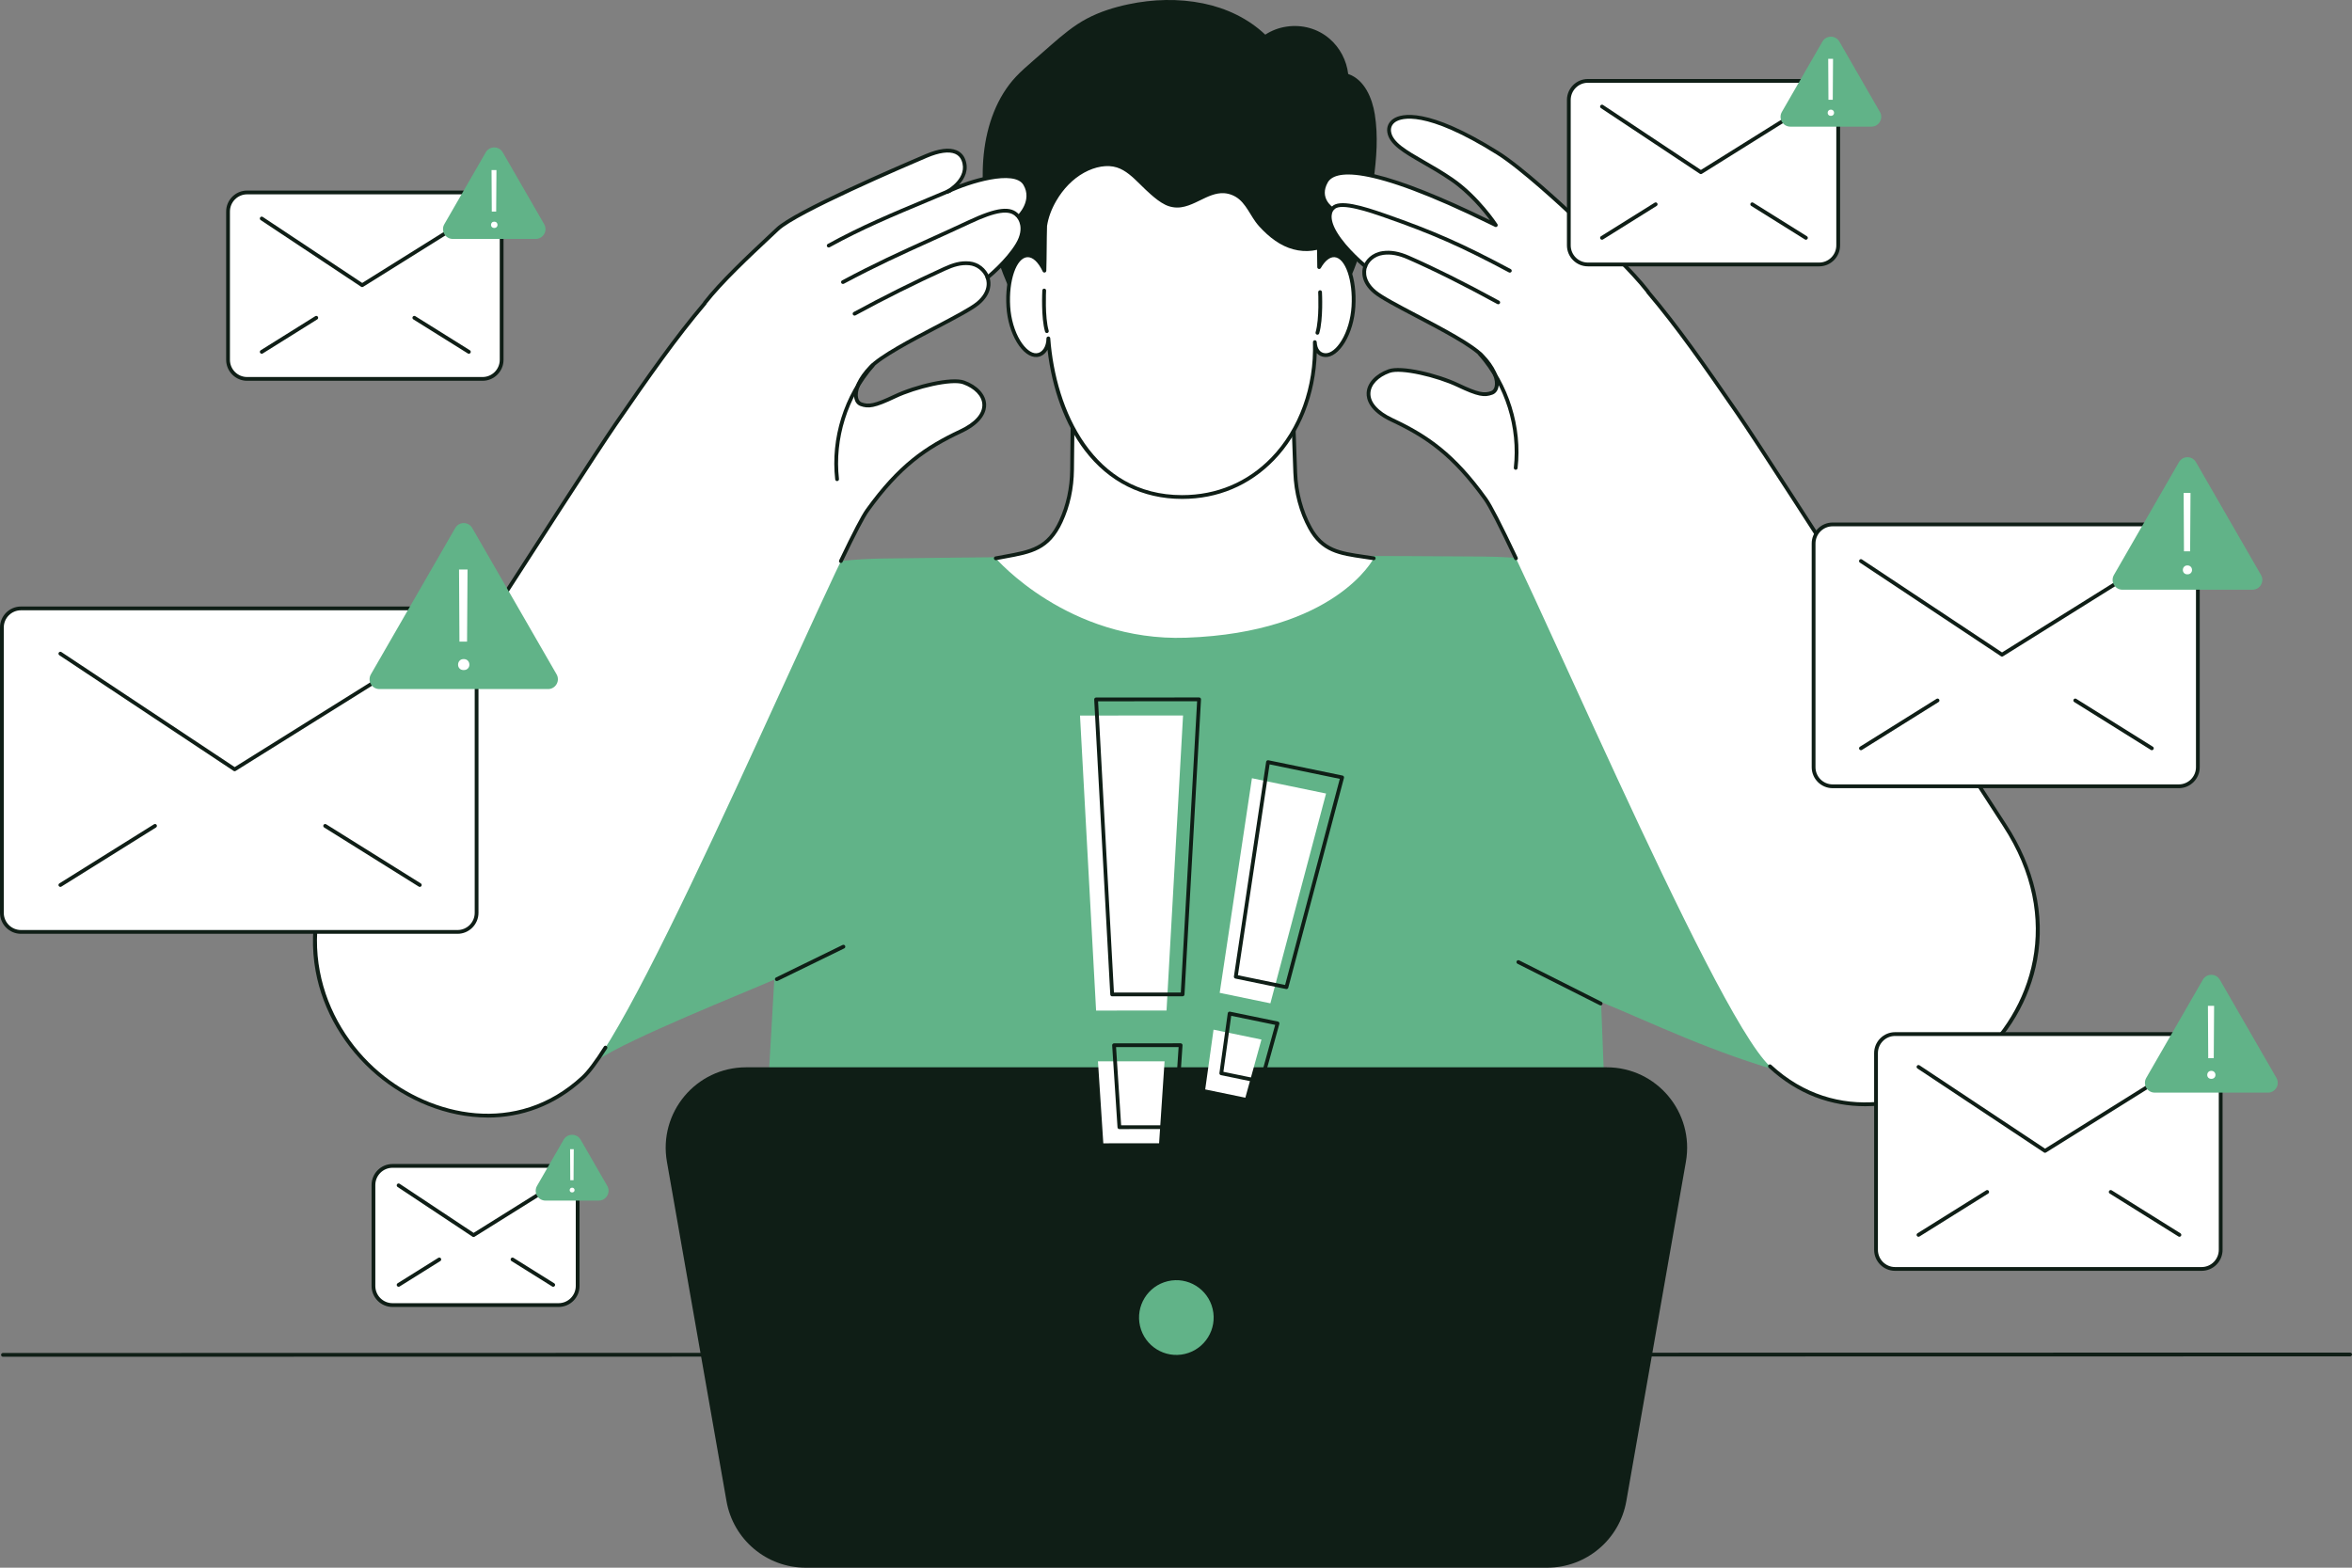 <svg width="312" height="208" viewBox="0 0 312 208" fill="none" xmlns="http://www.w3.org/2000/svg">
<rect x="0" y="0" width="312" height="208" fill="#808080" stroke="none"/>
<g clip-path="url(#clip0_10414_10583)">
<path d="M0.391 180.014C0.253 180.014 0.141 179.902 0.141 179.763C0.141 179.624 0.253 179.512 0.391 179.512L311.753 179.46C311.891 179.46 312.003 179.572 312.003 179.711C312.003 179.849 311.891 179.962 311.753 179.962L0.391 180.014Z" fill="#0F1E16"/>
<path d="M102.712 129.977L99.664 182.768H214.327L212.387 132.948C219.359 135.793 227.104 139.674 237.645 142.584L265.665 115.158L251.975 93.309C245.791 92.114 225.865 74.071 196.599 73.843C171.723 73.65 142.814 73.761 117.192 74.101C89.399 74.47 72.154 93.277 61.438 94.084L71.119 143.748L79.252 140.644C83.742 137.682 98.612 131.775 102.715 129.977H102.712Z" fill="#61B388"/>
<path d="M103.048 130.168C102.955 130.168 102.866 130.116 102.822 130.027C102.762 129.902 102.813 129.752 102.938 129.692L111.773 125.378C111.899 125.317 112.048 125.369 112.108 125.494C112.168 125.618 112.117 125.769 111.992 125.83L103.157 130.143C103.122 130.16 103.084 130.168 103.047 130.168H103.048Z" fill="#0F1E16"/>
<path d="M212.33 133.401C212.293 133.401 212.254 133.392 212.218 133.373L201.302 127.87C201.178 127.807 201.129 127.657 201.191 127.533C201.253 127.41 201.404 127.36 201.527 127.422L212.443 132.926C212.566 132.988 212.616 133.138 212.554 133.262C212.51 133.35 212.421 133.401 212.33 133.401Z" fill="#0F1E16"/>
<path d="M182.373 15.175C182.034 13.046 181.024 10.565 178.842 9.815C178.628 8.01 177.736 6.305 176.349 5.122C174.779 3.783 172.734 3.237 170.701 3.527C169.685 3.671 168.7 4.037 167.841 4.598C165.569 2.441 162.662 1.076 159.606 0.451C156.339 -0.217 152.937 -0.118 149.681 0.569C147.783 0.971 145.901 1.558 144.18 2.468C142.43 3.393 140.907 4.681 139.423 5.977C138.619 6.68 137.816 7.385 137.013 8.088C136.247 8.759 135.475 9.425 134.776 10.167C133.507 11.516 132.555 13.108 131.86 14.822C130.416 18.392 130.127 22.408 130.518 26.21C130.929 30.21 132.087 34.084 133.653 37.774C134.397 39.527 135.283 41.234 136.751 42.49C138.169 43.703 139.876 44.488 141.585 45.194C145.248 46.708 149.115 47.69 153.048 48.156C156.951 48.618 160.957 48.575 164.835 47.916C166.712 47.597 168.578 47.068 170.246 46.129C171.115 45.639 171.908 45.035 172.644 44.366C172.707 44.358 172.773 44.337 172.84 44.297C177.161 41.722 179.535 36.991 180.74 32.26C181.436 29.525 181.834 26.712 182.208 23.915C182.596 21.017 182.836 18.079 182.372 15.174L182.373 15.175Z" fill="#0F1E16"/>
<path d="M182.228 74.073C178.182 73.439 175.635 73.455 173.759 70.016C172.536 67.775 171.908 65.255 171.817 62.701L171.087 42.484H142.421L142.213 62.303C142.188 64.675 141.712 67.034 140.715 69.186C138.858 73.193 136.342 73.257 132.094 74.073C132.094 74.073 141.657 85.155 157.33 84.613C177.186 83.926 182.229 74.073 182.229 74.073H182.228Z" fill="white"/>
<path d="M132.094 74.324C131.976 74.324 131.872 74.24 131.848 74.121C131.822 73.984 131.912 73.853 132.047 73.827C132.46 73.748 132.857 73.676 133.238 73.607C136.748 72.968 138.866 72.582 140.488 69.081C141.441 67.022 141.938 64.743 141.963 62.301L142.171 42.482C142.172 42.344 142.284 42.234 142.422 42.234H171.088C171.223 42.234 171.333 42.341 171.337 42.476L172.067 62.693C172.161 65.285 172.822 67.776 173.98 69.897C175.593 72.852 177.743 73.164 180.999 73.636C181.405 73.696 181.827 73.757 182.267 73.826C182.403 73.848 182.497 73.976 182.476 74.113C182.454 74.249 182.326 74.343 182.19 74.322C181.752 74.254 181.331 74.192 180.927 74.133C177.645 73.657 175.273 73.312 173.541 70.138C172.346 67.949 171.663 65.381 171.568 62.711L170.846 42.735H142.669L142.464 62.306C142.438 64.817 141.926 67.168 140.942 69.291C139.211 73.028 136.871 73.455 133.327 74.1C132.946 74.169 132.552 74.241 132.141 74.321C132.125 74.324 132.109 74.325 132.093 74.325L132.094 74.324Z" fill="#0F1E16"/>
<path d="M177.037 33.871C176.291 33.824 175.571 34.422 174.991 35.441C174.969 34.606 174.964 33.728 174.956 32.825C173.22 33.322 171.425 33.01 169.879 32.1C169.063 31.621 168.328 31.008 167.664 30.335C167.346 30.012 167.037 29.678 166.769 29.31C166.533 28.985 166.322 28.642 166.111 28.299C165.669 27.582 165.221 26.845 164.58 26.284C163.974 25.756 163.172 25.424 162.369 25.381C160.958 25.304 159.705 26.08 158.47 26.649C157.879 26.923 157.266 27.168 156.617 27.256C155.947 27.346 155.281 27.234 154.675 26.935C154.011 26.608 153.407 26.115 152.851 25.632C152.318 25.168 151.818 24.669 151.314 24.175C150.415 23.293 149.458 22.363 148.23 21.975C146.723 21.5 145.012 21.956 143.669 22.7C142.087 23.578 140.801 24.97 139.897 26.526C139.288 27.574 138.83 28.743 138.645 29.949C138.584 31.933 138.609 33.976 138.547 35.91C137.932 34.608 137.11 33.816 136.256 33.87C134.649 33.97 133.529 37.016 133.756 40.675C133.983 44.332 135.903 47.217 137.511 47.117C138.348 47.065 139.059 46.246 139.069 44.894C139.888 56.038 145.722 65.943 156.805 65.943C167.888 65.943 174.756 56.293 174.418 45.393C174.472 46.531 175.057 47.073 175.783 47.117C177.39 47.217 179.311 44.332 179.538 40.675C179.765 37.017 178.645 33.97 177.037 33.87V33.871Z" fill="white"/>
<path d="M156.804 66.195C151.565 66.195 147.098 63.967 143.888 59.752C141.29 56.341 139.563 51.642 138.959 46.399C138.642 46.969 138.136 47.332 137.526 47.369C136.647 47.425 135.683 46.721 134.902 45.438C134.111 44.138 133.616 42.453 133.507 40.693C133.268 36.839 134.469 33.732 136.241 33.622C136.996 33.575 137.709 34.055 138.32 34.988C138.334 34.297 138.341 33.596 138.347 32.911C138.357 31.935 138.366 30.926 138.396 29.943C138.396 29.933 138.397 29.922 138.4 29.912C138.579 28.738 139.01 27.557 139.682 26.402C140.678 24.689 142.014 23.334 143.548 22.483C145.188 21.574 146.922 21.302 148.305 21.738C149.603 22.147 150.606 23.129 151.491 23.996L151.672 24.175C152.105 24.601 152.554 25.041 153.016 25.443C153.563 25.918 154.155 26.4 154.786 26.712C155.347 26.988 155.968 27.09 156.584 27.008C157.221 26.923 157.818 26.676 158.367 26.423C158.579 26.325 158.791 26.221 159.005 26.116C160.06 25.599 161.154 25.064 162.383 25.132C163.234 25.177 164.095 25.529 164.745 26.097C165.398 26.667 165.852 27.402 166.291 28.114L166.325 28.169C166.536 28.512 166.746 28.851 166.973 29.163C167.252 29.547 167.585 29.897 167.843 30.16C168.561 30.887 169.268 31.451 170.006 31.885C171.554 32.796 173.287 33.044 174.888 32.586C174.963 32.564 175.045 32.579 175.107 32.625C175.169 32.672 175.207 32.746 175.208 32.824L175.21 33.089C175.215 33.624 175.219 34.14 175.226 34.643C175.783 33.94 176.42 33.583 177.055 33.622C178.827 33.732 180.028 36.839 179.789 40.693C179.68 42.453 179.184 44.139 178.394 45.438C177.613 46.721 176.653 47.425 175.768 47.369C175.316 47.341 174.943 47.158 174.67 46.846C174.511 52.348 172.486 57.465 169.007 61.061C165.757 64.421 161.537 66.196 156.806 66.196L156.804 66.195ZM139.069 44.644C139.199 44.644 139.308 44.745 139.319 44.876C140.024 54.479 145.027 65.693 156.806 65.693C161.399 65.693 165.493 63.97 168.647 60.71C172.34 56.894 174.351 51.315 174.168 45.401C174.163 45.263 174.271 45.148 174.408 45.143C174.544 45.137 174.661 45.244 174.668 45.382C174.711 46.284 175.124 46.826 175.799 46.868C176.489 46.91 177.294 46.278 177.965 45.176C178.703 43.962 179.186 42.316 179.289 40.66C179.503 37.206 178.465 34.211 177.022 34.121C176.412 34.082 175.761 34.595 175.208 35.565C175.152 35.662 175.038 35.711 174.93 35.684C174.821 35.657 174.744 35.56 174.741 35.447C174.721 34.71 174.716 33.951 174.709 33.148C173.066 33.528 171.319 33.237 169.753 32.316C168.977 31.859 168.235 31.269 167.487 30.511C167.216 30.237 166.866 29.869 166.568 29.457C166.33 29.129 166.115 28.782 165.909 28.447L165.866 28.377C165.447 27.697 165.012 26.994 164.416 26.474C163.847 25.978 163.097 25.672 162.355 25.632C161.253 25.573 160.223 26.077 159.224 26.566C159.006 26.673 158.791 26.779 158.575 26.877C158.018 27.135 157.354 27.41 156.649 27.505C155.934 27.6 155.213 27.481 154.564 27.162C153.882 26.825 153.258 26.319 152.686 25.823C152.211 25.41 151.757 24.965 151.319 24.534L151.138 24.356C150.292 23.529 149.336 22.59 148.153 22.217C146.9 21.823 145.31 22.08 143.788 22.923C142.334 23.73 141.062 25.02 140.112 26.656C139.475 27.752 139.066 28.868 138.894 29.975C138.865 30.948 138.856 31.948 138.847 32.916C138.838 33.911 138.827 34.939 138.796 35.921C138.792 36.037 138.709 36.135 138.596 36.159C138.484 36.183 138.368 36.125 138.319 36.02C137.729 34.77 136.988 34.078 136.27 34.123C134.827 34.213 133.79 37.208 134.004 40.662C134.106 42.318 134.589 43.964 135.328 45.178C135.998 46.281 136.808 46.913 137.493 46.87C138.265 46.823 138.809 46.01 138.816 44.896C138.816 44.762 138.924 44.652 139.058 44.647C139.06 44.647 139.063 44.647 139.067 44.647L139.069 44.644Z" fill="#0F1E16"/>
<path d="M174.758 44.405C174.735 44.405 174.71 44.402 174.687 44.395C174.555 44.356 174.479 44.216 174.518 44.083C175.042 42.3 174.864 38.811 174.862 38.776C174.855 38.637 174.961 38.519 175.099 38.512C175.24 38.504 175.356 38.611 175.362 38.749C175.37 38.896 175.547 42.361 174.998 44.225C174.966 44.335 174.867 44.405 174.758 44.405Z" fill="#0F1E16"/>
<path d="M138.872 44.188C138.764 44.188 138.664 44.117 138.631 44.008C138.083 42.144 138.26 38.679 138.267 38.532C138.275 38.394 138.396 38.288 138.53 38.295C138.669 38.301 138.774 38.42 138.767 38.558C138.765 38.594 138.587 42.084 139.111 43.866C139.15 43.999 139.075 44.139 138.942 44.178C138.918 44.184 138.894 44.188 138.872 44.188Z" fill="#0F1E16"/>
<path d="M135.123 28.779C135.123 28.779 137.33 26.684 135.975 24.396C134.619 22.108 128.32 24.146 125.679 25.434C125.679 25.434 128.815 23.71 127.783 21.181C127.236 19.842 125.564 19.546 122.887 20.683C120.901 21.526 105.695 27.996 103.158 30.386C100.157 33.212 95.905 37.093 93.495 40.197L93.501 40.231C89.514 44.929 85.79 50.287 81.596 56.375C77.666 62.079 56.707 94.859 46.2 110.959C30.455 135.084 60.404 158.623 77.315 142.973C84.981 135.88 111.125 73.171 115.066 67.695C119.429 61.633 123.065 59.275 127.447 57.218C132.054 55.054 131.014 51.883 127.845 50.736C126.222 50.148 121.422 51.308 118.71 52.595C115.998 53.882 115.219 53.982 114.22 53.625C113.22 53.267 113.077 51.194 115.504 48.691C117.931 46.188 127.637 41.97 129.707 40.254C131.776 38.538 130.991 36.822 130.991 36.822C130.991 36.822 133.634 34.694 134.99 32.406C136.346 30.118 135.122 28.78 135.122 28.78L135.123 28.779Z" fill="white"/>
<path d="M64.702 148.273C59.236 148.273 53.918 145.965 50.007 142.65C45.719 139.018 42.831 134.112 41.871 128.837C40.782 122.847 42.206 116.617 45.989 110.822C50.339 104.157 56.503 94.598 62.463 85.354C71.01 72.097 79.083 59.578 81.389 56.231C85.902 49.682 89.398 44.686 93.251 40.138C93.259 40.104 93.275 40.071 93.296 40.044C95.453 37.266 99.057 33.887 101.952 31.173C102.309 30.838 102.655 30.515 102.985 30.204C105.399 27.931 118.753 22.166 122.788 20.453C124.534 19.712 125.909 19.538 126.875 19.936C127.408 20.157 127.791 20.543 128.013 21.087C128.592 22.509 127.962 23.693 127.225 24.498C130.324 23.313 134.977 22.226 136.188 24.27C137.405 26.325 135.944 28.24 135.447 28.799C135.754 29.268 136.36 30.584 135.204 32.534C134.003 34.561 131.854 36.428 131.284 36.905C131.44 37.425 131.68 38.943 129.864 40.449C128.98 41.182 126.824 42.314 124.327 43.625C120.924 45.412 117.068 47.438 115.682 48.867C114.04 50.561 113.649 51.998 113.829 52.779C113.902 53.09 114.07 53.308 114.301 53.391C115.22 53.72 115.97 53.618 118.6 52.372C121.439 51.023 126.234 49.89 127.927 50.503C129.647 51.126 130.752 52.325 130.812 53.633C130.851 54.468 130.478 56.074 127.551 57.448C122.957 59.606 119.474 61.999 115.267 67.844C114.685 68.653 113.541 70.848 111.77 74.555C111.71 74.68 111.561 74.732 111.437 74.673C111.312 74.613 111.26 74.464 111.319 74.339C113.127 70.554 114.252 68.397 114.86 67.552C119.132 61.618 122.669 59.187 127.338 56.994C129.312 56.067 130.368 54.881 130.312 53.656C130.262 52.555 129.283 51.526 127.757 50.975C126.243 50.427 121.495 51.552 118.814 52.825C116.024 54.149 115.199 54.246 114.133 53.864C113.735 53.722 113.454 53.376 113.341 52.893C113.068 51.716 113.809 50.08 115.322 48.52C116.764 47.032 120.659 44.987 124.094 43.183C126.464 41.939 128.701 40.763 129.544 40.064C131.43 38.502 130.789 36.992 130.76 36.928C130.714 36.825 130.743 36.701 130.832 36.63C130.858 36.608 133.456 34.502 134.772 32.281C136.008 30.194 134.978 29.002 134.934 28.952C134.843 28.851 134.849 28.695 134.948 28.602C135.032 28.521 136.992 26.614 135.757 24.529C134.561 22.512 128.575 24.304 125.786 25.663C125.663 25.723 125.517 25.674 125.454 25.553C125.392 25.433 125.437 25.284 125.556 25.218C125.677 25.152 128.483 23.57 127.549 21.279C127.38 20.865 127.088 20.569 126.683 20.402C125.859 20.062 124.58 20.239 122.982 20.917C120.123 22.131 105.74 28.298 103.326 30.573C102.996 30.884 102.65 31.208 102.294 31.542C99.435 34.222 95.883 37.552 93.744 40.286C93.735 40.327 93.717 40.364 93.69 40.397C89.829 44.946 86.327 49.949 81.8 56.52C79.5 59.86 71.428 72.377 62.883 85.63C56.922 94.874 50.758 104.434 46.408 111.1C38.325 123.487 42.553 135.681 50.33 142.271C57.213 148.104 68.541 150.756 77.145 142.792C77.907 142.087 78.903 140.764 80.107 138.86C80.18 138.743 80.335 138.707 80.452 138.782C80.569 138.856 80.604 139.011 80.529 139.128C79.302 141.069 78.278 142.426 77.484 143.162C73.557 146.796 69.081 148.278 64.7 148.278L64.702 148.273Z" fill="#0F1E16"/>
<path d="M111.041 63.831C110.915 63.831 110.808 63.736 110.793 63.608C110.172 58.152 111.965 52.434 115.587 48.313C115.679 48.208 115.837 48.199 115.941 48.29C116.044 48.382 116.055 48.54 115.964 48.644C112.433 52.66 110.686 58.233 111.291 63.551C111.307 63.689 111.208 63.813 111.071 63.829C111.062 63.829 111.051 63.83 111.042 63.83L111.041 63.831Z" fill="#0F1E16"/>
<path d="M113.36 41.875C113.271 41.875 113.185 41.827 113.14 41.744C113.074 41.623 113.118 41.47 113.24 41.404C117.132 39.281 121.152 37.275 125.186 35.44C126.36 34.905 127.389 34.573 128.609 34.689C129.787 34.802 130.821 35.603 131.241 36.731C131.289 36.86 131.223 37.005 131.094 37.053C130.965 37.102 130.821 37.036 130.772 36.906C130.418 35.957 129.55 35.283 128.561 35.188C127.454 35.084 126.494 35.395 125.392 35.896C121.369 37.726 117.361 39.728 113.479 41.845C113.44 41.866 113.4 41.876 113.36 41.876V41.875Z" fill="#0F1E16"/>
<path d="M111.821 37.678C111.732 37.678 111.646 37.631 111.6 37.546C111.534 37.423 111.581 37.272 111.703 37.206C116.036 34.889 119.383 33.373 123.258 31.618C124.9 30.875 126.598 30.105 128.493 29.22C132.23 27.473 134.099 27.256 135.163 28.445C135.255 28.548 135.247 28.706 135.144 28.799C135.042 28.891 134.883 28.883 134.79 28.78C133.917 27.802 132.153 28.063 128.704 29.674C126.807 30.561 125.107 31.331 123.465 32.075C119.597 33.827 116.258 35.339 111.939 37.648C111.902 37.668 111.861 37.677 111.821 37.677V37.678Z" fill="#0F1E16"/>
<path d="M109.931 32.838C109.843 32.838 109.757 32.791 109.711 32.708C109.644 32.587 109.688 32.434 109.81 32.367C114.176 29.964 118.264 28.256 122.998 26.277C123.951 25.878 124.924 25.473 125.923 25.05C126.05 24.996 126.197 25.055 126.251 25.183C126.304 25.31 126.245 25.458 126.118 25.511C125.118 25.934 124.145 26.341 123.192 26.74C118.471 28.713 114.395 30.417 110.052 32.807C110.014 32.829 109.973 32.838 109.932 32.838H109.931Z" fill="#0F1E16"/>
<path d="M176.712 27.734C176.712 27.734 174.601 26.391 175.915 24.078C178.37 19.756 195.782 28.584 198.423 29.871C198.423 29.871 196.04 26.192 192.572 23.812C188.473 20.999 184.609 19.756 184.276 17.496C183.97 15.407 187.542 13.316 198.676 20.288C201.517 22.067 206.408 26.494 208.946 28.885C211.946 31.71 216.198 35.592 218.608 38.696L218.602 38.73C222.589 43.428 226.313 48.786 230.508 54.873C234.437 60.578 255.396 93.358 265.904 109.458C281.648 133.583 251.699 157.122 234.788 141.472C227.122 134.378 200.978 71.67 197.037 66.194C192.674 60.131 189.038 57.774 184.656 55.717C180.049 53.553 181.09 50.381 184.258 49.234C185.882 48.647 190.682 49.806 193.393 51.094C196.106 52.381 196.884 52.481 197.883 52.124C198.883 51.766 199.026 49.693 196.599 47.19C194.172 44.687 184.466 40.469 182.396 38.753C180.327 37.036 181.112 35.32 181.112 35.32C181.112 35.32 178.469 33.192 177.113 30.904C175.757 28.616 176.712 27.735 176.712 27.735V27.734Z" fill="white"/>
<path d="M247.403 146.772C243.022 146.772 238.547 145.291 234.619 141.656C234.518 141.562 234.511 141.404 234.606 141.301C234.7 141.199 234.857 141.193 234.96 141.288C243.563 149.25 254.891 146.599 261.774 140.766C269.551 134.176 273.779 121.982 265.696 109.595C261.345 102.929 255.182 93.37 249.222 84.126C240.676 70.873 232.604 58.355 230.304 55.015C225.777 48.445 222.274 43.441 218.414 38.892C218.387 38.861 218.368 38.822 218.36 38.781C216.221 36.047 212.669 32.717 209.81 30.037C209.454 29.703 209.108 29.379 208.778 29.068C207.173 27.556 201.691 22.471 198.547 20.502C189.041 14.55 185.877 15.676 185.134 16.163C184.666 16.469 184.45 16.931 184.527 17.46C184.735 18.877 186.591 19.942 188.939 21.29C190.09 21.95 191.394 22.699 192.716 23.606C196.184 25.986 198.612 29.698 198.636 29.736C198.697 29.83 198.688 29.954 198.613 30.038C198.538 30.122 198.417 30.146 198.316 30.097L197.872 29.879C180.898 21.527 176.968 22.738 176.135 24.203C174.958 26.275 176.771 27.474 176.849 27.524C176.915 27.566 176.957 27.637 176.964 27.714C176.97 27.791 176.941 27.867 176.884 27.921C176.88 27.925 176.114 28.722 177.331 30.777C178.648 32.998 181.246 35.105 181.272 35.126C181.362 35.197 181.39 35.321 181.343 35.426C181.315 35.488 180.674 36.998 182.559 38.561C183.402 39.26 185.64 40.435 188.009 41.679C191.444 43.484 195.339 45.529 196.781 47.017C198.294 48.578 199.035 50.213 198.762 51.391C198.649 51.875 198.368 52.219 197.97 52.361C196.904 52.743 196.077 52.647 193.289 51.322C190.608 50.051 185.86 48.924 184.346 49.472C182.82 50.024 181.842 51.052 181.791 52.153C181.734 53.379 182.791 54.564 184.765 55.492C189.434 57.684 192.972 60.115 197.242 66.049C197.904 66.969 199.201 69.486 201.323 73.968C201.382 74.093 201.329 74.243 201.204 74.302C201.078 74.362 200.93 74.308 200.871 74.183C198.762 69.729 197.48 67.237 196.836 66.343C192.63 60.496 189.147 58.103 184.552 55.946C181.625 54.571 181.252 52.966 181.291 52.132C181.351 50.824 182.456 49.624 184.175 49.002C185.869 48.388 190.664 49.522 193.503 50.87C196.133 52.118 196.882 52.219 197.802 51.89C198.034 51.807 198.201 51.59 198.274 51.277C198.454 50.497 198.064 49.059 196.421 47.367C195.035 45.937 191.179 43.912 187.776 42.125C185.279 40.813 183.123 39.681 182.239 38.948C180.423 37.442 180.663 35.925 180.819 35.404C180.249 34.928 178.1 33.062 176.899 31.034C175.83 29.231 176.124 28.213 176.367 27.788C175.832 27.341 174.548 25.981 175.699 23.956C177.314 21.114 184.7 22.883 197.65 29.215C196.752 28.008 194.849 25.682 192.43 24.022C191.125 23.127 189.83 22.383 188.687 21.727C186.221 20.311 184.272 19.193 184.029 17.535C183.923 16.811 184.224 16.159 184.857 15.745C185.891 15.068 189.318 14.136 198.809 20.079C201.991 22.072 207.504 27.185 209.117 28.705C209.447 29.016 209.792 29.339 210.149 29.673C213.046 32.388 216.649 35.767 218.806 38.545C218.827 38.573 218.843 38.605 218.851 38.639C222.703 43.187 226.2 48.182 230.713 54.732C233.018 58.078 241.091 70.599 249.64 83.856C255.6 93.1 261.763 102.658 266.112 109.323C269.895 115.119 271.319 121.349 270.231 127.338C269.272 132.612 266.382 137.517 262.095 141.151C258.184 144.466 252.866 146.774 247.4 146.774L247.403 146.772Z" fill="#0F1E16"/>
<path d="M201.062 62.329C201.053 62.329 201.043 62.329 201.033 62.328C200.896 62.312 200.797 62.188 200.813 62.051C201.418 56.734 199.671 51.161 196.14 47.143C196.05 47.04 196.059 46.88 196.163 46.79C196.267 46.699 196.425 46.708 196.517 46.812C200.139 50.934 201.932 56.652 201.311 62.108C201.297 62.236 201.189 62.331 201.063 62.331L201.062 62.329Z" fill="#0F1E16"/>
<path d="M198.747 40.373C198.706 40.373 198.665 40.363 198.628 40.343C194.017 37.829 190.232 35.938 186.718 34.396C185.506 33.864 184.481 33.68 183.494 33.816C182.265 33.986 181.564 34.792 181.338 35.43C181.292 35.561 181.148 35.629 181.018 35.583C180.888 35.536 180.82 35.393 180.866 35.262C181.14 34.492 181.975 33.52 183.426 33.32C184.507 33.171 185.619 33.366 186.919 33.937C190.447 35.486 194.244 37.381 198.867 39.903C198.988 39.969 199.033 40.121 198.967 40.243C198.921 40.326 198.835 40.373 198.747 40.373Z" fill="#0F1E16"/>
<path d="M200.284 36.176C200.245 36.176 200.204 36.167 200.166 36.146C193.842 32.765 189.971 31.058 183.597 28.834C181.882 28.237 177.865 26.835 177.031 27.767C176.938 27.871 176.78 27.879 176.677 27.787C176.574 27.695 176.566 27.535 176.658 27.432C177.632 26.342 180.836 27.34 183.762 28.359C190.164 30.592 194.052 32.307 200.402 35.702C200.525 35.767 200.57 35.919 200.506 36.042C200.46 36.126 200.374 36.175 200.284 36.175V36.176Z" fill="#0F1E16"/>
<path d="M213.14 141.61H98.968C92.342 141.61 87.322 147.603 88.469 154.14L96.373 199.17C97.269 204.276 101.697 208 106.872 208H205.238C210.413 208 214.841 204.276 215.737 199.17L223.64 154.14C224.788 147.603 219.767 141.61 213.14 141.61Z" fill="#0F1E16"/>
<path d="M157.184 179.639C159.843 179.01 161.491 176.339 160.863 173.674C160.235 171.009 157.57 169.359 154.91 169.988C152.25 170.617 150.603 173.287 151.23 175.952C151.858 178.617 154.524 180.268 157.184 179.639Z" fill="#61B388"/>
<path d="M32.78 25.534H64.014C65.411 25.534 66.544 26.669 66.544 28.069V47.739C66.544 49.138 65.411 50.273 64.014 50.273H32.78C31.383 50.273 30.25 49.138 30.25 47.739V28.069C30.25 26.669 31.383 25.534 32.78 25.534Z" fill="white"/>
<path d="M64.015 50.523H32.781C31.248 50.523 30 49.274 30 47.738V28.067C30 26.532 31.247 25.282 32.781 25.282H64.015C65.548 25.282 66.795 26.531 66.795 28.067V47.738C66.795 49.273 65.548 50.523 64.015 50.523ZM32.781 25.785C31.524 25.785 30.501 26.809 30.501 28.069V47.739C30.501 48.998 31.524 50.022 32.781 50.022H64.015C65.272 50.022 66.294 48.998 66.294 47.739V28.069C66.294 26.809 65.272 25.785 64.015 25.785H32.781Z" fill="#0F1E16"/>
<path d="M48.043 38.09C47.996 38.09 47.947 38.077 47.905 38.048L34.581 29.202C34.466 29.126 34.434 28.97 34.51 28.854C34.586 28.738 34.742 28.706 34.857 28.784L48.048 37.54L62.067 28.779C62.185 28.706 62.339 28.741 62.412 28.859C62.484 28.976 62.449 29.13 62.332 29.204L48.177 38.05C48.136 38.075 48.091 38.088 48.044 38.088L48.043 38.09Z" fill="#0F1E16"/>
<path d="M34.719 46.936C34.635 46.936 34.553 46.894 34.507 46.818C34.434 46.701 34.469 46.547 34.586 46.473L41.823 41.95C41.941 41.876 42.095 41.913 42.168 42.03C42.24 42.147 42.205 42.301 42.088 42.375L34.851 46.898C34.81 46.924 34.764 46.936 34.719 46.936Z" fill="#0F1E16"/>
<path d="M62.198 46.936C62.153 46.936 62.108 46.924 62.066 46.898L54.829 42.375C54.712 42.301 54.675 42.147 54.749 42.03C54.823 41.913 54.976 41.876 55.094 41.95L62.331 46.473C62.448 46.545 62.484 46.701 62.41 46.818C62.363 46.894 62.281 46.936 62.198 46.936Z" fill="#0F1E16"/>
<path d="M64.436 20.212L58.942 29.747C58.441 30.616 59.066 31.702 60.068 31.702H71.058C72.06 31.702 72.685 30.617 72.185 29.747L66.69 20.212C66.19 19.344 64.938 19.344 64.437 20.212H64.436Z" fill="#61B388"/>
<path d="M65.133 29.837C65.133 29.718 65.171 29.617 65.249 29.534C65.326 29.451 65.43 29.41 65.563 29.41C65.695 29.41 65.801 29.451 65.88 29.534C65.959 29.617 65.998 29.718 65.998 29.837C65.998 29.956 65.959 30.051 65.88 30.13C65.802 30.21 65.697 30.25 65.563 30.25C65.429 30.25 65.325 30.21 65.249 30.13C65.171 30.051 65.133 29.953 65.133 29.837ZM65.819 28.075H65.237L65.205 22.561H65.856L65.819 28.075Z" fill="white"/>
<path d="M289.023 69.58H243.108C241.711 69.58 240.578 70.715 240.578 72.115V101.79C240.578 103.19 241.711 104.325 243.108 104.325H289.023C290.42 104.325 291.553 103.19 291.553 101.79V72.115C291.553 70.715 290.42 69.58 289.023 69.58Z" fill="white"/>
<path d="M289.022 104.576H243.108C241.575 104.576 240.328 103.327 240.328 101.79V72.114C240.328 70.578 241.575 69.328 243.108 69.328H289.022C290.555 69.328 291.802 70.577 291.802 72.114V101.79C291.802 103.326 290.555 104.576 289.022 104.576ZM243.109 69.83C241.852 69.83 240.83 70.854 240.83 72.114V101.79C240.83 103.05 241.852 104.074 243.109 104.074H289.024C290.281 104.074 291.303 103.05 291.303 101.79V72.114C291.303 70.854 290.281 69.83 289.024 69.83H243.109Z" fill="#0F1E16"/>
<path d="M265.573 87.113C265.525 87.113 265.476 87.1 265.434 87.071L246.721 74.648C246.606 74.572 246.575 74.416 246.651 74.3C246.727 74.186 246.882 74.154 246.998 74.23L265.577 86.564L285.322 74.226C285.44 74.153 285.594 74.189 285.667 74.306C285.739 74.423 285.704 74.578 285.587 74.651L265.707 87.075C265.666 87.1 265.62 87.112 265.574 87.112L265.573 87.113Z" fill="#0F1E16"/>
<path d="M246.859 99.538C246.775 99.538 246.694 99.496 246.647 99.419C246.575 99.302 246.61 99.148 246.727 99.074L256.89 92.722C257.008 92.649 257.163 92.685 257.235 92.802C257.308 92.919 257.273 93.074 257.156 93.148L246.992 99.499C246.951 99.525 246.905 99.538 246.859 99.538Z" fill="#0F1E16"/>
<path d="M285.453 99.538C285.408 99.538 285.363 99.525 285.321 99.499L275.157 93.148C275.04 93.075 275.004 92.919 275.077 92.802C275.15 92.685 275.304 92.649 275.422 92.722L285.586 99.074C285.703 99.147 285.739 99.302 285.665 99.419C285.618 99.496 285.536 99.538 285.453 99.538Z" fill="#0F1E16"/>
<path d="M289.046 61.315L280.418 76.287C279.918 77.155 280.543 78.242 281.545 78.242H298.801C299.803 78.242 300.428 77.157 299.928 76.287L291.299 61.315C290.799 60.446 289.546 60.446 289.046 61.315Z" fill="#61B388"/>
<path d="M289.562 75.623C289.562 75.455 289.617 75.313 289.725 75.197C289.833 75.081 289.98 75.022 290.166 75.022C290.352 75.022 290.501 75.08 290.612 75.197C290.722 75.313 290.778 75.455 290.778 75.623C290.778 75.792 290.722 75.923 290.612 76.035C290.502 76.146 290.353 76.202 290.166 76.202C289.979 76.202 289.833 76.146 289.725 76.035C289.617 75.923 289.562 75.786 289.562 75.623ZM290.527 73.149H289.71L289.666 65.404H290.579L290.528 73.149H290.527Z" fill="white"/>
<path d="M241.313 10.732H210.639C209.242 10.732 208.109 11.867 208.109 13.267V32.555C208.109 33.955 209.242 35.09 210.639 35.09H241.313C242.711 35.09 243.843 33.955 243.843 32.555V13.267C243.843 11.867 242.711 10.732 241.313 10.732Z" fill="white"/>
<path d="M241.313 35.34H210.639C209.106 35.34 207.859 34.09 207.859 32.554V13.267C207.859 11.731 209.106 10.481 210.639 10.481H241.313C242.846 10.481 244.094 11.73 244.094 13.267V32.555C244.094 34.09 242.847 35.341 241.313 35.341V35.34ZM210.639 10.982C209.382 10.982 208.36 12.006 208.36 13.265V32.554C208.36 33.813 209.382 34.837 210.639 34.837H241.313C242.57 34.837 243.592 33.813 243.592 32.554V13.267C243.592 12.007 242.57 10.983 241.313 10.983H210.639V10.982Z" fill="#0F1E16"/>
<path d="M225.627 23.098C225.579 23.098 225.531 23.085 225.489 23.056L212.37 14.346C212.255 14.27 212.223 14.114 212.299 13.999C212.375 13.883 212.531 13.851 212.646 13.928L225.631 22.548L239.43 13.925C239.548 13.852 239.703 13.887 239.775 14.004C239.848 14.121 239.813 14.276 239.696 14.35L225.759 23.06C225.718 23.085 225.672 23.097 225.626 23.097L225.627 23.098Z" fill="#0F1E16"/>
<path d="M212.508 31.808C212.424 31.808 212.342 31.766 212.296 31.69C212.223 31.573 212.258 31.418 212.375 31.344L219.5 26.892C219.618 26.818 219.772 26.855 219.844 26.972C219.917 27.089 219.882 27.244 219.765 27.317L212.64 31.77C212.6 31.796 212.553 31.807 212.508 31.807V31.808Z" fill="#0F1E16"/>
<path d="M239.562 31.808C239.517 31.808 239.472 31.796 239.43 31.771L232.305 27.319C232.188 27.246 232.152 27.09 232.226 26.973C232.298 26.856 232.453 26.82 232.571 26.893L239.695 31.346C239.812 31.419 239.848 31.574 239.775 31.691C239.727 31.767 239.645 31.809 239.562 31.809V31.808Z" fill="#0F1E16"/>
<path d="M241.747 5.522L236.371 14.849C235.871 15.717 236.496 16.804 237.498 16.804H248.248C249.25 16.804 249.875 15.718 249.375 14.849L244 5.522C243.499 4.653 242.247 4.653 241.747 5.522Z" fill="#61B388"/>
<path d="M242.445 14.968C242.445 14.85 242.483 14.75 242.559 14.669C242.635 14.587 242.738 14.546 242.868 14.546C242.999 14.546 243.103 14.587 243.18 14.669C243.258 14.751 243.296 14.85 243.296 14.968C243.296 15.086 243.258 15.178 243.18 15.257C243.103 15.335 242.999 15.374 242.868 15.374C242.738 15.374 242.635 15.335 242.559 15.257C242.483 15.178 242.445 15.083 242.445 14.968ZM243.121 13.234H242.549L242.518 7.804H243.158L243.121 13.234Z" fill="white"/>
<path d="M60.692 80.723H2.78C1.383 80.723 0.25 81.858 0.25 83.258V121.113C0.25 122.513 1.383 123.647 2.78 123.647H60.692C62.089 123.647 63.222 122.513 63.222 121.113V83.258C63.222 81.858 62.089 80.723 60.692 80.723Z" fill="white"/>
<path d="M60.693 123.897H2.781C1.248 123.897 0 122.648 0 121.112V83.257C0 81.721 1.247 80.471 2.781 80.471H60.693C62.225 80.471 63.472 81.72 63.472 83.257V121.112C63.472 122.647 62.225 123.897 60.693 123.897ZM2.781 80.973C1.524 80.973 0.501 81.997 0.501 83.257V121.112C0.501 122.371 1.524 123.395 2.781 123.395H60.693C61.95 123.395 62.972 122.371 62.972 121.112V83.257C62.972 81.997 61.95 80.973 60.693 80.973H2.781Z" fill="#0F1E16"/>
<path d="M31.126 102.325C31.079 102.325 31.03 102.311 30.988 102.283L7.87 86.935C7.755 86.859 7.723 86.703 7.799 86.587C7.875 86.472 8.031 86.439 8.146 86.517L31.131 101.776L55.555 86.513C55.673 86.439 55.828 86.476 55.9 86.593C55.973 86.71 55.938 86.864 55.821 86.938L31.26 102.286C31.22 102.311 31.174 102.323 31.128 102.323L31.126 102.325Z" fill="#0F1E16"/>
<path d="M8.008 117.673C7.924 117.673 7.842 117.631 7.796 117.555C7.723 117.438 7.758 117.284 7.875 117.21L20.431 109.364C20.549 109.29 20.704 109.326 20.776 109.443C20.849 109.56 20.814 109.715 20.697 109.789L8.14 117.635C8.1 117.661 8.053 117.672 8.008 117.672V117.673Z" fill="#0F1E16"/>
<path d="M55.69 117.673C55.644 117.673 55.599 117.661 55.557 117.636L43.001 109.79C42.884 109.717 42.847 109.561 42.921 109.444C42.994 109.327 43.148 109.291 43.266 109.365L55.822 117.211C55.939 117.284 55.976 117.439 55.902 117.556C55.854 117.632 55.773 117.675 55.69 117.675V117.673Z" fill="#0F1E16"/>
<path d="M60.389 70.053L49.2 89.469C48.699 90.338 49.324 91.424 50.326 91.424H72.705C73.707 91.424 74.332 90.339 73.832 89.469L62.642 70.053C62.142 69.184 60.889 69.184 60.389 70.053Z" fill="#61B388"/>
<path d="M60.766 88.189C60.766 87.981 60.833 87.805 60.965 87.661C61.098 87.518 61.281 87.445 61.511 87.445C61.741 87.445 61.925 87.517 62.061 87.661C62.197 87.804 62.265 87.981 62.265 88.189C62.265 88.397 62.197 88.56 62.061 88.698C61.925 88.835 61.741 88.905 61.511 88.905C61.281 88.905 61.098 88.836 60.965 88.698C60.831 88.56 60.766 88.391 60.766 88.189ZM61.957 85.132H60.947L60.893 75.564H62.02L61.957 85.132Z" fill="white"/>
<path d="M292.049 137.2H251.389C249.992 137.2 248.859 138.335 248.859 139.735V165.829C248.859 167.229 249.992 168.364 251.389 168.364H292.049C293.446 168.364 294.579 167.229 294.579 165.829V139.735C294.579 138.335 293.446 137.2 292.049 137.2Z" fill="white"/>
<path d="M292.05 168.614H251.39C249.857 168.614 248.609 167.365 248.609 165.828V139.734C248.609 138.198 249.856 136.948 251.39 136.948H292.05C293.583 136.948 294.831 138.197 294.831 139.734V165.828C294.831 167.364 293.584 168.614 292.05 168.614ZM251.39 137.451C250.133 137.451 249.111 138.475 249.111 139.734V165.828C249.111 167.088 250.133 168.112 251.39 168.112H292.05C293.307 168.112 294.329 167.088 294.329 165.828V139.734C294.329 138.475 293.307 137.451 292.05 137.451H251.39Z" fill="#0F1E16"/>
<path d="M271.277 152.952C271.229 152.952 271.181 152.938 271.139 152.91L254.354 141.766C254.239 141.69 254.208 141.534 254.284 141.418C254.36 141.304 254.515 141.272 254.631 141.348L271.28 152.401L288.975 141.343C289.093 141.269 289.247 141.306 289.32 141.423C289.392 141.54 289.357 141.695 289.24 141.768L271.409 152.912C271.368 152.937 271.322 152.949 271.276 152.949L271.277 152.952Z" fill="#0F1E16"/>
<path d="M254.492 164.095C254.408 164.095 254.326 164.053 254.28 163.977C254.207 163.86 254.242 163.705 254.359 163.631L263.475 157.934C263.593 157.861 263.747 157.897 263.82 158.014C263.892 158.131 263.857 158.286 263.74 158.36L254.625 164.056C254.584 164.082 254.537 164.095 254.492 164.095Z" fill="#0F1E16"/>
<path d="M289.108 164.095C289.063 164.095 289.017 164.082 288.975 164.056L279.86 158.36C279.743 158.287 279.707 158.131 279.78 158.014C279.853 157.897 280.007 157.861 280.125 157.934L289.241 163.631C289.358 163.704 289.394 163.86 289.32 163.977C289.273 164.053 289.191 164.095 289.108 164.095Z" fill="#0F1E16"/>
<path d="M292.214 129.989L284.707 143.014C284.207 143.883 284.832 144.969 285.834 144.969H300.847C301.848 144.969 302.473 143.884 301.973 143.014L294.466 129.989C293.966 129.12 292.713 129.12 292.213 129.989H292.214Z" fill="#61B388"/>
<path d="M292.797 142.621C292.797 142.47 292.846 142.342 292.942 142.238C293.039 142.133 293.171 142.081 293.338 142.081C293.505 142.081 293.639 142.133 293.737 142.238C293.836 142.342 293.886 142.47 293.886 142.621C293.886 142.772 293.836 142.89 293.737 142.99C293.639 143.09 293.505 143.14 293.338 143.14C293.171 143.14 293.039 143.09 292.942 142.99C292.846 142.89 292.797 142.768 292.797 142.621ZM293.661 140.401H292.928L292.889 133.455H293.708L293.661 140.401Z" fill="white"/>
<path d="M74.098 154.692H52.069C50.672 154.692 49.539 155.827 49.539 157.226V170.623C49.539 172.022 50.672 173.157 52.069 173.157H74.098C75.496 173.157 76.628 172.022 76.628 170.623V157.226C76.628 155.827 75.496 154.692 74.098 154.692Z" fill="white"/>
<path d="M74.098 173.407H52.069C50.536 173.407 49.289 172.158 49.289 170.621V157.225C49.289 155.69 50.536 154.439 52.069 154.439H74.098C75.631 154.439 76.879 155.689 76.879 157.225V170.621C76.879 172.157 75.632 173.407 74.098 173.407ZM52.069 154.942C50.812 154.942 49.789 155.966 49.789 157.225V170.621C49.789 171.881 50.812 172.905 52.069 172.905H74.098C75.355 172.905 76.377 171.881 76.377 170.621V157.225C76.377 155.966 75.355 154.942 74.098 154.942H52.069Z" fill="#0F1E16"/>
<path d="M62.82 164.127C62.772 164.127 62.724 164.113 62.682 164.085L52.737 157.482C52.622 157.406 52.59 157.25 52.666 157.134C52.742 157.02 52.898 156.988 53.014 157.064L62.825 163.577L73.254 157.059C73.372 156.985 73.526 157.022 73.599 157.139C73.671 157.256 73.636 157.411 73.519 157.484L62.954 164.087C62.913 164.112 62.868 164.125 62.821 164.125L62.82 164.127Z" fill="#0F1E16"/>
<path d="M52.875 170.729C52.791 170.729 52.709 170.687 52.663 170.611C52.59 170.494 52.625 170.34 52.742 170.266L58.143 166.89C58.261 166.816 58.416 166.852 58.488 166.969C58.561 167.087 58.526 167.241 58.409 167.315L53.008 170.691C52.967 170.717 52.92 170.728 52.875 170.728V170.729Z" fill="#0F1E16"/>
<path d="M73.386 170.729C73.341 170.729 73.295 170.717 73.253 170.692L67.852 167.316C67.735 167.243 67.699 167.088 67.773 166.971C67.845 166.853 67.999 166.817 68.118 166.891L73.519 170.267C73.636 170.339 73.672 170.495 73.598 170.612C73.55 170.688 73.469 170.73 73.386 170.73V170.729Z" fill="#0F1E16"/>
<path d="M74.768 151.215L71.239 157.34C70.738 158.208 71.363 159.295 72.365 159.295H79.425C80.427 159.295 81.052 158.21 80.552 157.34L77.022 151.215C76.522 150.347 75.269 150.347 74.769 151.215H74.768Z" fill="#61B388"/>
<path d="M75.57 157.903C75.57 157.813 75.599 157.738 75.656 157.675C75.714 157.614 75.791 157.582 75.891 157.582C75.991 157.582 76.07 157.613 76.129 157.675C76.188 157.737 76.217 157.813 76.217 157.903C76.217 157.992 76.188 158.063 76.129 158.122C76.07 158.181 75.991 158.211 75.891 158.211C75.791 158.211 75.714 158.181 75.656 158.122C75.599 158.063 75.57 157.99 75.57 157.903ZM76.083 156.588H75.649L75.625 152.472H76.11L76.083 156.588Z" fill="white"/>
<path d="M168.521 133.119L175.906 105.285L166.073 103.255L161.797 131.731L168.521 133.119Z" fill="white"/>
<path d="M160.98 136.615L159.875 144.544L165.199 145.643L167.335 137.927L160.98 136.615Z" fill="white"/>
<path d="M154.744 134.076L156.935 94.929L143.266 94.939L145.4 134.083L154.744 134.076Z" fill="white"/>
<path d="M145.648 140.819L146.357 151.695L153.758 151.69L154.483 140.814L145.648 140.819Z" fill="white"/>
<path d="M170.654 131.231C170.637 131.231 170.62 131.229 170.603 131.225L163.88 129.837C163.749 129.81 163.663 129.686 163.682 129.554L167.958 101.079C167.968 101.011 168.006 100.95 168.063 100.911C168.119 100.871 168.189 100.857 168.257 100.871L178.09 102.9C178.157 102.913 178.216 102.954 178.253 103.013C178.289 103.072 178.299 103.143 178.282 103.21L170.895 131.043C170.866 131.155 170.765 131.23 170.654 131.23V131.231ZM164.213 129.394L170.472 130.686L177.73 103.338L168.414 101.416L164.213 129.395V129.394Z" fill="#0F1E16"/>
<path d="M167.333 143.754C167.316 143.754 167.299 143.752 167.282 143.748L161.958 142.649C161.828 142.623 161.742 142.5 161.76 142.369L162.865 134.44C162.874 134.371 162.912 134.309 162.968 134.269C163.025 134.229 163.096 134.214 163.164 134.228L169.519 135.54C169.587 135.553 169.646 135.595 169.682 135.655C169.719 135.714 169.729 135.785 169.71 135.852L167.573 143.568C167.543 143.678 167.443 143.752 167.333 143.752V143.754ZM162.29 142.207L167.155 143.211L169.156 135.98L163.325 134.776L162.289 142.207H162.29Z" fill="#0F1E16"/>
<path d="M147.531 132.194C147.398 132.194 147.288 132.089 147.282 131.956L145.149 92.812C145.145 92.744 145.169 92.676 145.217 92.626C145.264 92.576 145.33 92.547 145.398 92.547L159.067 92.537C159.136 92.537 159.202 92.566 159.249 92.616C159.297 92.666 159.321 92.733 159.317 92.802L157.127 131.949C157.12 132.082 157.01 132.186 156.877 132.186L147.532 132.192L147.531 132.194ZM145.662 93.05L147.767 131.692L156.639 131.686L158.801 93.041L145.662 93.05Z" fill="#0F1E16"/>
<path d="M148.489 149.807C148.358 149.807 148.248 149.704 148.24 149.572L147.532 138.697C147.527 138.628 147.551 138.56 147.599 138.51C147.646 138.459 147.712 138.43 147.781 138.43L156.614 138.423C156.684 138.423 156.749 138.452 156.797 138.503C156.845 138.554 156.869 138.621 156.864 138.69L156.139 149.567C156.13 149.699 156.021 149.801 155.89 149.801L148.489 149.807ZM148.048 138.931L148.723 149.305L155.655 149.301L156.346 138.926L148.047 138.931H148.048Z" fill="#0F1E16"/>
</g>
<defs>
<clipPath id="clip0_10414_10583">
<rect width="312" height="208" fill="white"/>
</clipPath>
</defs>
</svg>
